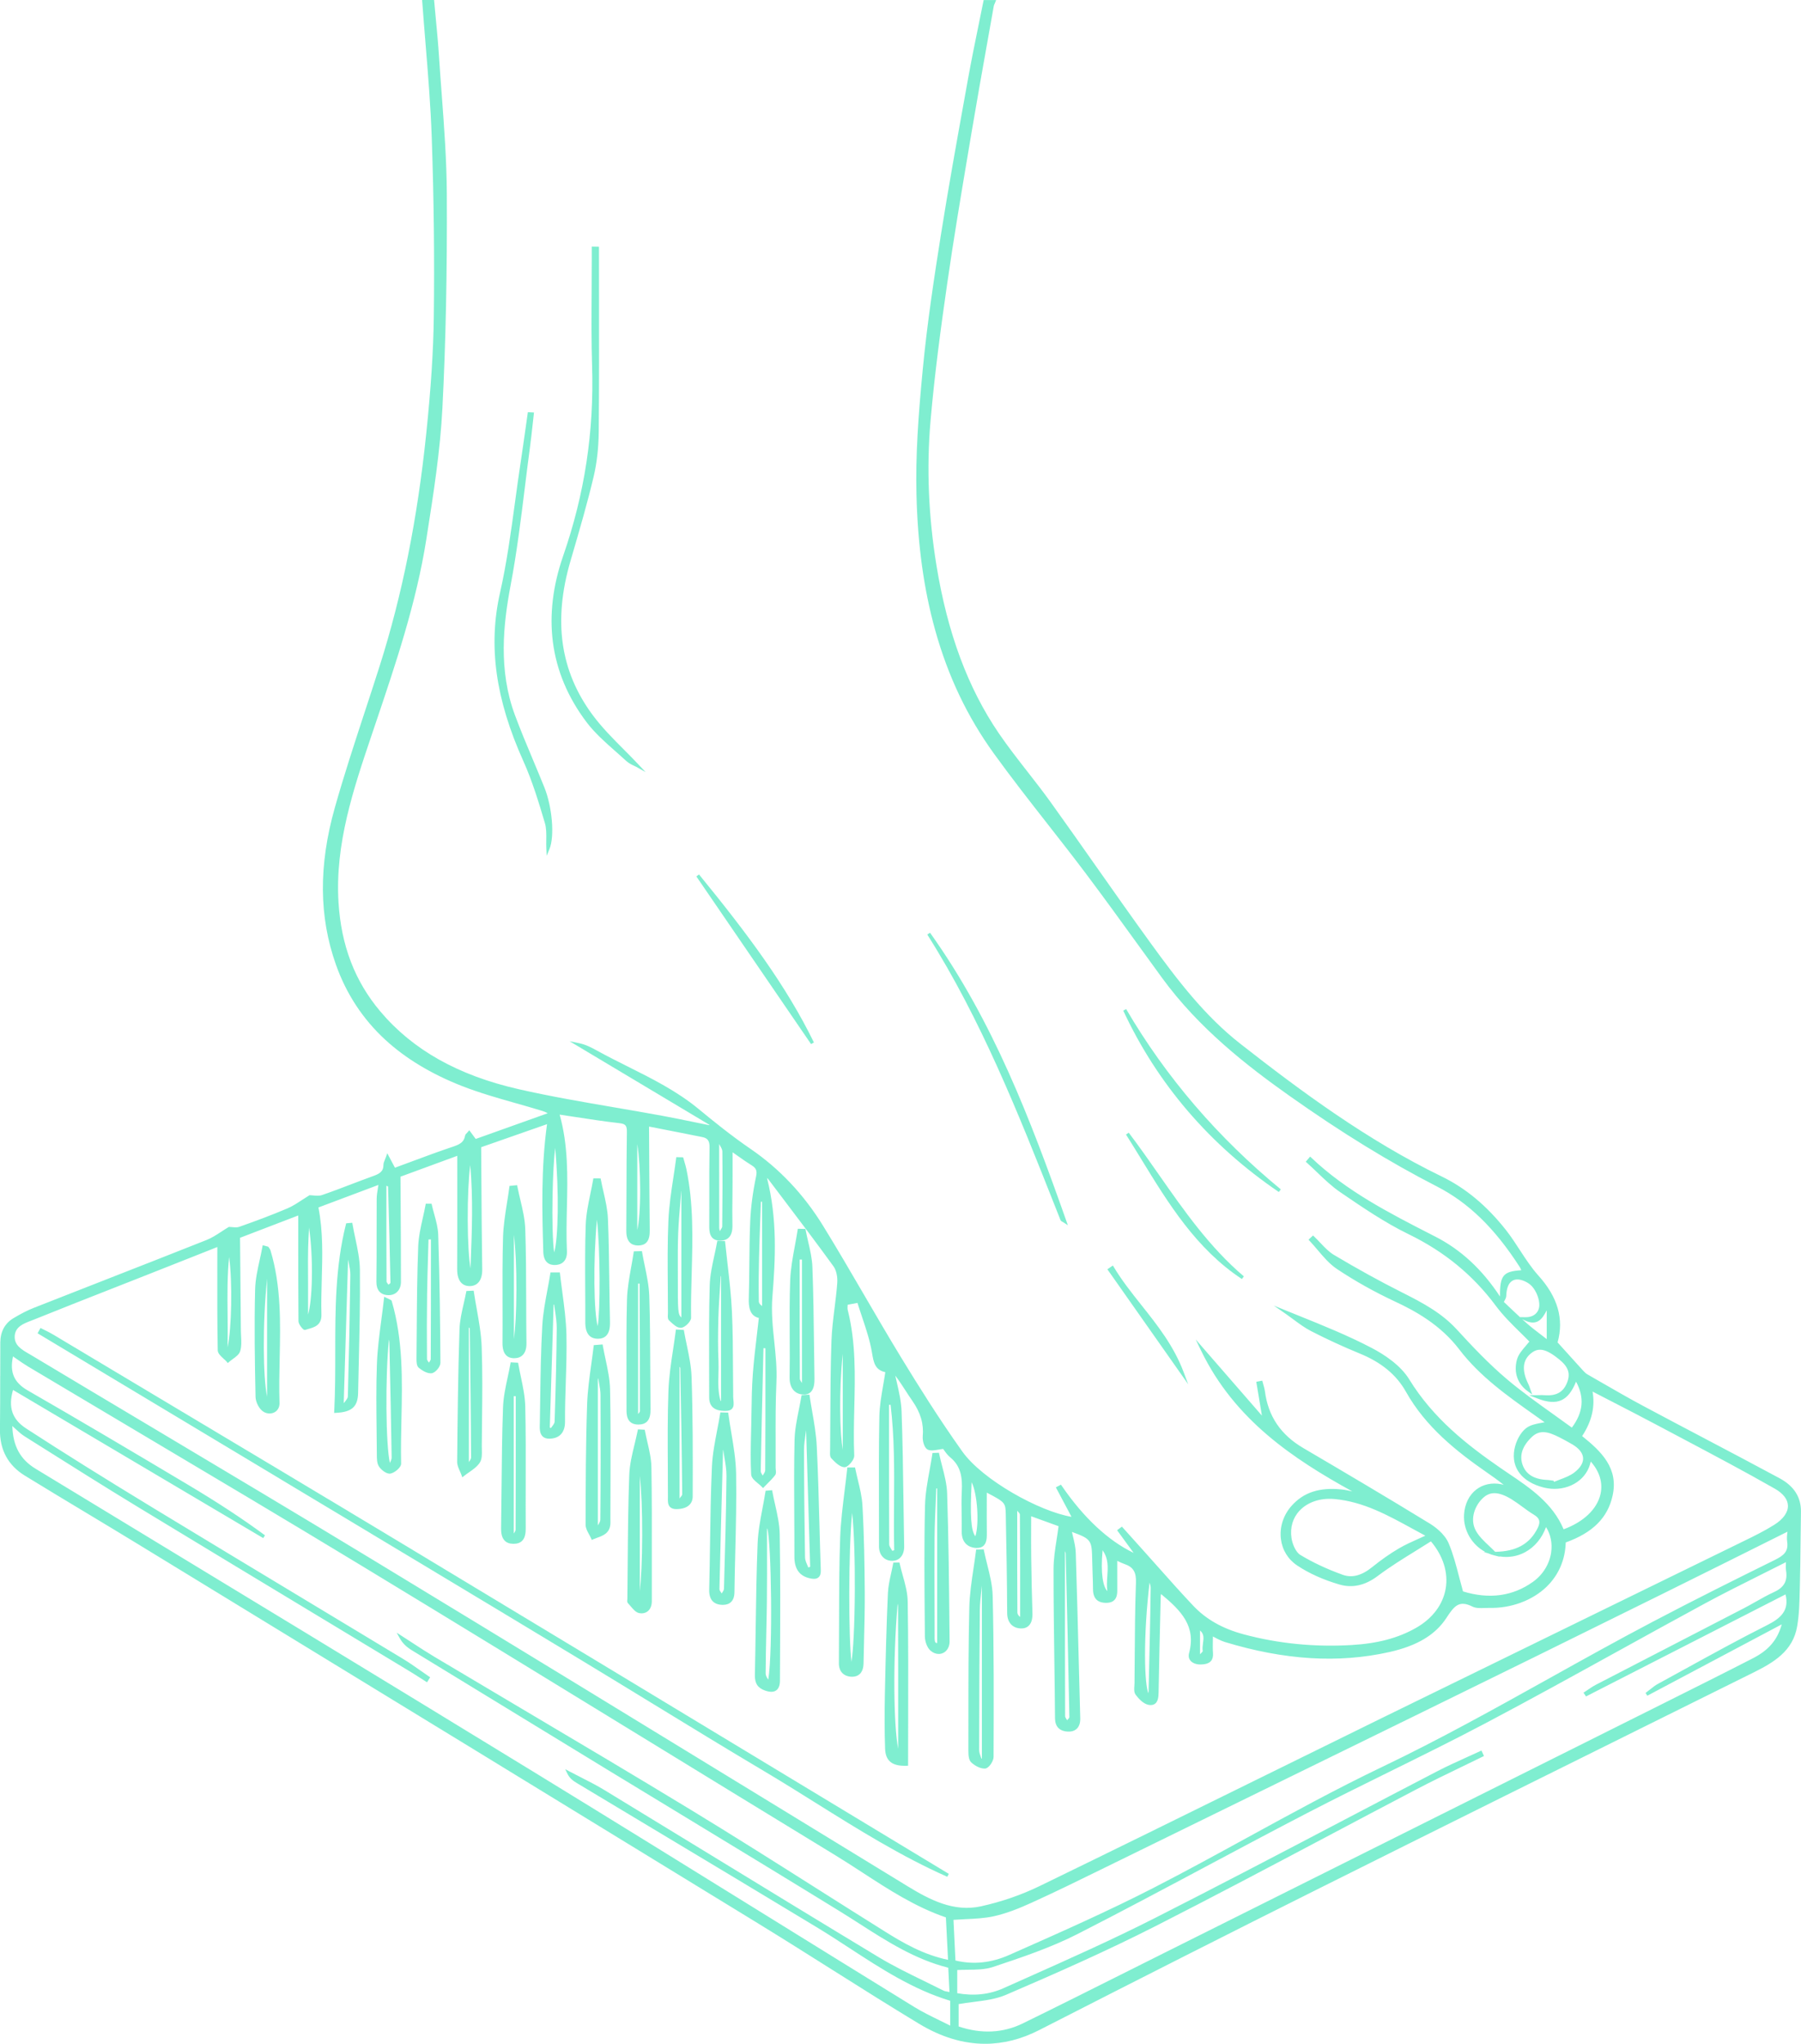 <?xml version="1.0" encoding="UTF-8"?> <svg xmlns="http://www.w3.org/2000/svg" width="216" height="245" viewBox="0 0 216 245" fill="none"><g clip-path="url(#clip0_906_6696)"><path d="M0.029 164.943C0.029 163.628 0.029 162.268 0.037 160.93C0.043 159.643 0.585 158.639 1.604 158.027C2.523 157.475 3.302 157.079 4.057 156.782C6.927 155.651 9.847 154.509 12.672 153.405C16.647 151.85 20.758 150.243 24.792 148.64C25.399 148.399 25.957 148.035 26.548 147.65C26.823 147.47 27.108 147.284 27.401 147.11L27.448 147.082H27.502C27.604 147.082 27.72 147.093 27.84 147.105C28.119 147.131 28.435 147.162 28.692 147.071C30.424 146.458 32.467 145.715 34.484 144.855C35.075 144.604 35.626 144.242 36.211 143.859C36.488 143.678 36.773 143.49 37.074 143.308L37.121 143.279H37.176C37.283 143.279 37.41 143.292 37.544 143.305C37.872 143.338 38.279 143.378 38.614 143.263C39.767 142.869 40.926 142.426 42.047 141.998C42.908 141.669 43.798 141.329 44.682 141.012C45.473 140.728 45.991 140.48 45.989 139.634C45.989 139.437 46.065 139.254 46.155 139.041C46.199 138.935 46.25 138.814 46.298 138.677L46.446 138.249L47.368 139.983C47.998 139.752 48.621 139.52 49.242 139.289C50.988 138.64 52.637 138.027 54.342 137.457C55.192 137.173 55.646 136.894 55.778 136.153C55.803 136.008 55.905 135.907 56.004 135.809C56.044 135.77 56.085 135.729 56.121 135.685L56.282 135.492L57.054 136.535L65.689 133.455C65.401 133.284 65.133 133.203 64.853 133.119L64.764 133.092C63.798 132.797 62.807 132.516 61.848 132.244C59.699 131.634 57.477 131.003 55.368 130.175C51.707 128.737 48.619 126.871 46.19 124.629C43.513 122.16 41.528 119.137 40.29 115.645C38.248 109.892 38.205 103.737 40.154 96.83C41.247 92.957 42.524 89.068 43.758 85.306C44.351 83.501 44.963 81.633 45.548 79.792C48.234 71.331 50.056 62.243 51.118 52.007C51.684 46.547 51.974 42.089 52.027 37.978C52.117 31.036 52.034 23.795 51.779 16.457C51.649 12.707 51.337 8.9 51.036 5.217C50.902 3.577 50.763 1.882 50.642 0.214L50.626 0.002H52.063L52.078 0.182C52.139 0.858 52.202 1.535 52.266 2.211C52.404 3.672 52.548 5.183 52.645 6.674C52.743 8.198 52.859 9.748 52.972 11.246C53.265 15.168 53.569 19.222 53.589 23.214C53.637 32.613 53.464 41.021 53.06 48.92C52.797 54.061 51.98 59.252 51.189 64.273L51.127 64.672C49.936 72.239 47.455 79.585 45.056 86.69L44.538 88.224C42.389 94.594 40.168 101.182 40.599 108.17C40.919 113.362 42.563 117.645 45.627 121.265C49.527 125.874 54.951 128.918 62.209 130.571C66.033 131.441 69.971 132.115 73.779 132.766C75.621 133.082 77.526 133.408 79.395 133.752C80.725 133.997 82.073 134.274 83.376 134.543C83.935 134.657 84.492 134.772 85.05 134.885L85.077 134.838L68.315 124.822L69.456 125.056C70.241 125.216 70.921 125.57 71.606 125.948C72.815 126.614 74.075 127.245 75.292 127.853C78.187 129.3 81.18 130.796 83.767 132.929C85.704 134.526 87.807 136.216 90.049 137.751C93.492 140.109 96.407 143.201 98.712 146.942C100.404 149.686 102.054 152.518 103.65 155.256C105.098 157.741 106.595 160.311 108.119 162.807C110.028 165.934 112.581 170.033 115.412 174.003C117.856 177.433 124.678 181.195 128.509 181.834L126.634 178.303L127.244 177.979L127.344 178.125C129.974 181.957 132.939 184.717 135.959 186.154L133.977 183.44L134.555 183.01L135.397 183.948C135.995 184.613 136.592 185.278 137.191 185.943C137.783 186.601 138.38 187.273 138.959 187.923C140.307 189.438 141.701 191.004 143.116 192.5C144.65 194.122 146.629 195.241 149.166 195.922C153.314 197.034 157.669 197.465 162.111 197.203C165.252 197.017 167.712 196.359 169.855 195.132C171.815 194.009 173.07 192.335 173.389 190.418C173.708 188.502 173.078 186.504 171.615 184.775C171.015 185.158 170.398 185.539 169.8 185.909C168.266 186.858 166.679 187.839 165.214 188.94C163.727 190.058 162.195 190.4 160.659 189.953C158.709 189.386 156.997 188.616 155.57 187.663C154.48 186.934 153.789 185.812 153.625 184.503C153.445 183.072 153.917 181.613 154.918 180.498C156.357 178.895 158.261 178.277 160.908 178.554C161.339 178.599 161.766 178.688 162.187 178.789C155.114 174.887 148.075 170.229 144.05 161.908L143.405 160.574L151.346 169.701L150.67 165.648L151.39 165.509L151.436 165.69C151.464 165.803 151.497 165.916 151.53 166.028C151.602 166.279 151.676 166.537 151.71 166.804C152.098 169.783 153.604 172.003 156.314 173.593C161.15 176.431 166.336 179.493 171.479 182.643C171.994 182.957 173.245 183.821 173.751 185.025C174.283 186.29 174.63 187.625 174.997 189.037C175.144 189.601 175.296 190.184 175.463 190.776C178.616 191.741 181.44 191.353 183.862 189.621C185.036 188.782 185.827 187.505 186.032 186.119C186.195 185.017 185.979 183.946 185.421 183.063C184.934 184.399 184.052 185.46 182.907 186.076C181.967 186.582 180.897 186.753 179.835 186.577L179.876 186.621L179.226 186.461C178.97 186.399 178.722 186.315 178.485 186.212L177.932 186.044H178.133C176.519 185.18 175.473 183.418 175.589 181.556C175.668 180.299 176.187 179.238 177.049 178.568C177.861 177.938 178.919 177.709 180.03 177.922C180.134 177.941 180.238 177.968 180.341 177.998C179.644 177.434 178.926 176.934 178.27 176.478C174.657 173.964 170.988 171.056 168.618 166.838C167.486 164.821 165.687 163.328 163.121 162.276C161.09 161.443 159.107 160.53 157.227 159.562C156.484 159.179 155.799 158.671 155.137 158.181C154.843 157.962 154.538 157.736 154.235 157.526L152.765 156.508L154.422 157.18C154.844 157.351 155.266 157.521 155.686 157.691C158.639 158.881 161.691 160.111 164.53 161.599C165.996 162.367 167.965 163.644 169.017 165.36C171.893 170.046 175.985 173.24 179.98 175.993C180.302 176.215 180.627 176.435 180.954 176.655C183.541 178.403 186.215 180.208 187.532 183.331C189.934 182.441 191.541 180.911 191.952 179.114C192.258 177.772 191.846 176.398 190.788 175.212C190.727 175.438 190.665 175.671 190.576 175.894C189.791 177.872 187.443 178.913 185.115 178.315C182.528 177.651 181.224 175.949 181.625 173.76C181.813 172.736 182.356 171.741 183.011 171.223C183.526 170.813 184.226 170.685 184.902 170.561C185.021 170.539 185.138 170.517 185.25 170.494C185.109 170.396 184.953 170.286 184.797 170.177C184.526 169.985 184.255 169.793 183.985 169.601C180.78 167.332 177.467 164.986 175.012 161.764C172.77 158.822 169.753 157.168 167.374 156.057C164.837 154.872 162.471 153.547 160.338 152.119C159.448 151.523 158.726 150.67 158.027 149.846C157.718 149.481 157.399 149.104 157.071 148.757L156.932 148.611L157.48 148.11L157.613 148.237C157.866 148.476 158.112 148.735 158.349 148.987C158.855 149.522 159.378 150.075 159.985 150.436C162.83 152.13 165.496 153.598 168.134 154.925C170.766 156.249 172.922 157.418 174.719 159.376C176.47 161.286 178.529 163.482 180.785 165.382C182.529 166.85 184.422 168.201 186.254 169.509C186.998 170.04 187.767 170.588 188.518 171.138C189.89 169.302 190.053 167.538 189.022 165.63C188.54 166.818 187.976 167.53 187.263 167.852C186.518 168.19 185.592 168.119 184.348 167.632L183.38 167.252L184.419 167.25C184.5 167.25 184.581 167.248 184.661 167.246C184.839 167.242 185.024 167.237 185.21 167.252C186.629 167.367 187.468 166.913 187.932 165.776C188.382 164.677 188.11 163.86 186.996 162.958C185.457 161.71 184.556 161.502 183.67 162.193C182.596 163.03 182.478 164.259 183.312 165.95C183.381 166.091 183.43 166.236 183.479 166.378C183.5 166.439 183.521 166.501 183.543 166.562L183.768 167.167L183.244 166.792C182.006 165.908 181.524 164.532 181.924 163.019C182.093 162.38 182.554 161.846 183.001 161.328C183.151 161.155 183.294 160.989 183.423 160.824C183.084 160.472 182.719 160.115 182.336 159.739C181.326 158.748 180.282 157.724 179.397 156.535C176.654 152.849 173.234 150.043 168.938 147.954C166.096 146.571 163.421 144.746 160.834 142.98L160.754 142.926C159.74 142.234 158.832 141.365 157.954 140.525C157.562 140.15 157.156 139.762 156.748 139.396L156.604 139.268L157.13 138.647L157.281 138.792C161.495 142.796 166.682 145.449 171.698 148.016L172.151 148.248C175.217 149.817 177.758 152.169 179.902 155.425C179.873 152.869 180.291 152.414 182.457 152.272C182.39 152.123 182.326 151.981 182.246 151.856C179.264 147.228 176.118 144.172 172.344 142.237C166.644 139.315 160.849 135.755 154.626 131.351C149.56 127.766 143.784 123.283 139.356 117.21C138.414 115.919 137.462 114.603 136.542 113.33C134.486 110.489 132.361 107.55 130.218 104.702C128.722 102.715 127.162 100.723 125.653 98.797C123.502 96.05 121.278 93.21 119.2 90.333C116.008 85.913 113.704 81.075 112.16 75.542C110.8 70.669 110.066 65.369 109.916 59.34C109.797 54.578 110.133 49.853 110.675 44.224C111.21 38.65 112.069 33.052 112.831 28.243C113.72 22.634 114.746 16.951 115.738 11.454L116.124 9.313C116.504 7.207 116.94 5.075 117.362 3.014C117.554 2.08 117.751 1.115 117.941 0.164L117.973 0.005H119.467L119.362 0.275C119.341 0.329 119.317 0.384 119.292 0.438C119.246 0.539 119.204 0.634 119.188 0.724C118.95 2.07 118.71 3.416 118.469 4.762C117.816 8.423 117.14 12.209 116.512 15.938L116.156 18.056C115.275 23.28 114.365 28.681 113.599 34.012C112.848 39.229 112.086 44.841 111.596 50.528C111.115 56.108 111.356 61.909 112.311 67.77C113.636 75.898 116.092 82.498 119.819 87.947C120.893 89.515 122.086 91.043 123.24 92.521C124.161 93.7 125.113 94.919 126.001 96.155C127.827 98.696 129.657 101.297 131.426 103.814C133.559 106.846 135.764 109.98 137.978 113.031C141.214 117.49 144.473 121.77 148.75 125.119C156.06 130.845 164.043 136.733 172.878 141.019C175.768 142.421 178.292 144.518 180.595 147.431C181.205 148.203 181.752 149.043 182.281 149.856C182.963 150.902 183.668 151.984 184.502 152.909C186.833 155.492 187.588 158.115 186.807 160.925L187.581 161.783C188.369 162.657 189.113 163.481 189.859 164.298C190.01 164.463 190.191 164.647 190.394 164.763C190.948 165.08 191.499 165.397 192.051 165.716C193.68 166.655 195.363 167.626 197.047 168.526C199.467 169.819 201.935 171.119 204.322 172.376C207.316 173.953 210.412 175.583 213.442 177.216C215.167 178.146 216.027 179.504 215.995 181.252C215.975 182.436 215.962 183.64 215.949 184.805C215.931 186.508 215.912 188.268 215.867 190C215.862 190.207 215.857 190.413 215.852 190.621C215.819 192.057 215.785 193.542 215.538 194.972C215.027 197.929 212.755 199.28 210.272 200.512C207.401 201.936 204.531 203.36 201.659 204.782C187.294 211.905 172.439 219.271 157.85 226.558C147.85 231.554 137.292 236.896 124.622 243.368C122.486 244.46 120.326 245.005 118.154 245.005C115.524 245.005 112.876 244.206 110.233 242.61C106.675 240.462 103.102 238.207 99.646 236.026C96.794 234.227 93.846 232.366 90.923 230.576C68.26 216.694 45.2 202.608 22.901 188.987L16.647 185.167C14.566 183.895 12.441 182.617 10.385 181.381C7.952 179.918 5.436 178.405 2.975 176.893C0.968 175.659 -0.034 173.805 -0.005 171.384C0.022 169.239 0.023 167.059 0.023 164.95L0.029 164.943ZM182.857 158.281L182.557 158.137C182.759 158.321 182.962 158.504 183.167 158.683C183.657 159.113 184.188 159.52 184.803 159.991C185.017 160.156 185.252 160.336 185.503 160.53V157.082C184.959 158.153 184.333 158.99 182.857 158.281ZM181.12 156.791C181.505 157.156 181.896 157.528 182.293 157.896L182.945 157.905C182.958 157.905 182.97 157.905 182.983 157.905C183.487 157.905 183.908 157.754 184.202 157.466C184.469 157.205 184.612 156.851 184.616 156.442C184.623 155.712 184.261 154.791 183.738 154.204C183.32 153.735 182.537 153.376 181.973 153.376C181.917 153.376 181.863 153.38 181.812 153.387C180.84 153.526 180.669 154.655 180.654 155.316C180.648 155.551 180.533 155.76 180.422 155.963C180.401 156.001 180.38 156.037 180.361 156.074C180.615 156.312 180.868 156.552 181.12 156.791ZM170.945 184.096C170.433 183.823 169.923 183.543 169.426 183.271C166.372 181.599 163.489 180.019 160.068 179.703C158.378 179.547 156.846 180.053 155.866 181.09C155.052 181.951 154.706 183.115 154.891 184.366C155.001 185.109 155.408 186.072 155.947 186.398C157.451 187.307 159.163 188.11 161.037 188.782C162.154 189.183 163.31 188.882 164.572 187.86C165.648 186.99 166.729 186.234 167.786 185.615C168.525 185.183 169.309 184.832 170.139 184.459C170.402 184.342 170.671 184.222 170.945 184.096ZM3.146 171.249C7.527 174.094 12.351 177.111 18.326 180.742C24.32 184.384 30.428 188.064 36.334 191.623C40.266 193.992 44.332 196.441 48.327 198.856C49.06 199.299 49.772 199.8 50.461 200.285C50.778 200.509 51.107 200.739 51.432 200.962L51.588 201.069L51.217 201.669L51.049 201.563C50.837 201.429 50.626 201.293 50.414 201.159C49.973 200.877 49.516 200.584 49.062 200.31C45.63 198.237 42.197 196.166 38.764 194.095C31.498 189.711 23.985 185.178 16.609 180.698C12.609 178.269 8.584 175.733 4.691 173.28L2.949 172.182C2.551 171.932 2.206 171.614 1.805 171.245C1.7 171.147 1.591 171.048 1.477 170.945C1.554 173.361 2.43 174.955 4.28 176.077L9.295 179.12C27.238 190.006 45.792 201.262 63.996 212.406C73.162 218.016 82.452 223.769 91.435 229.332C97.404 233.028 103.576 236.849 109.655 240.595C110.602 241.177 111.608 241.669 112.673 242.19C113.093 242.395 113.524 242.605 113.964 242.828V239.849C109.503 238.502 105.632 235.977 101.886 233.535C100.608 232.702 99.286 231.84 97.963 231.04C91.365 227.048 84.638 223.017 78.134 219.119C75.161 217.338 72.189 215.556 69.218 213.771C68.764 213.499 68.334 213.207 68.055 212.632L67.79 212.087L68.325 212.37C68.764 212.603 69.216 212.832 69.652 213.054C70.599 213.535 71.577 214.033 72.5 214.595C76.643 217.114 80.85 219.685 84.918 222.171C91.608 226.258 98.527 230.486 105.353 234.605C107.125 235.674 109.026 236.601 110.866 237.498C111.619 237.865 112.396 238.245 113.156 238.629C113.295 238.7 113.472 238.73 113.696 238.768C113.753 238.778 113.812 238.788 113.874 238.799L113.729 235.886C109.756 234.892 106.369 232.722 103.093 230.622C102.326 230.13 101.532 229.622 100.745 229.137C94.579 225.342 88.285 221.523 82.2 217.829C79.148 215.978 75.995 214.063 72.895 212.176C65.635 207.754 57.947 203.062 49.391 197.83C48.731 197.426 48.276 196.976 47.96 196.413L47.573 195.722L48.239 196.149C48.646 196.409 49.051 196.673 49.455 196.937C50.312 197.497 51.198 198.074 52.089 198.607C55.53 200.659 59.034 202.736 62.423 204.745C69.141 208.727 76.088 212.845 82.876 216.972C87.862 220.003 92.877 223.178 97.725 226.247C100.506 228.008 103.381 229.828 106.219 231.602C108.306 232.906 110.769 234.34 113.702 234.939L113.443 229.854C109.796 228.611 106.572 226.515 103.454 224.487C102.394 223.797 101.298 223.085 100.203 222.418C92.432 217.681 84.54 212.847 76.91 208.173C65.948 201.458 54.613 194.514 43.434 187.737C34.508 182.326 25.385 176.906 16.56 171.666C12.243 169.102 7.779 166.451 3.395 163.834C2.917 163.549 2.469 163.236 1.994 162.906C1.851 162.806 1.707 162.705 1.56 162.605C1.144 164.509 1.682 165.738 3.326 166.684C9.415 170.185 15.377 173.714 22.458 177.934C26.121 180.116 29.084 182.061 31.783 184.054L31.566 184.383L1.562 166.623C0.961 168.719 1.456 170.151 3.146 171.249ZM138.431 229.973C145.912 226.18 153.469 222.221 160.776 218.392C164.578 216.401 168.51 214.34 172.384 212.329C173.528 211.735 174.721 211.196 175.875 210.674C176.407 210.434 176.958 210.185 177.495 209.935L177.675 209.852L177.978 210.507L177.804 210.592C176.979 210.998 176.138 211.403 175.324 211.796C173.554 212.651 171.722 213.536 169.952 214.462C166.29 216.378 162.576 218.344 158.985 220.245C152.319 223.773 145.426 227.421 138.59 230.898C132.681 233.903 126.486 236.63 120.672 239.127C119.474 239.642 118.156 239.811 116.759 239.989C116.175 240.063 115.573 240.14 114.972 240.245V242.93C117.705 243.847 120.293 243.723 122.666 242.563C126.795 240.543 130.974 238.448 135.015 236.423C136.556 235.651 138.097 234.878 139.639 234.108L145.296 231.282C163.463 222.207 181.628 213.133 199.793 204.055L199.814 204.044C203.236 202.333 206.776 200.565 210.237 198.788C212.126 197.818 213.178 196.587 213.69 194.725L197.568 203.28L197.357 202.947C197.582 202.78 197.773 202.628 197.942 202.494C198.266 202.237 198.522 202.035 198.811 201.877C199.888 201.29 200.981 200.689 202.039 200.107C205.269 198.33 208.609 196.492 211.958 194.807C213.61 193.976 214.615 193.024 214.144 191.134L190.373 203.286L190.216 203.366L189.914 202.912L190.083 202.803C190.217 202.717 190.35 202.627 190.482 202.537C190.771 202.341 191.068 202.138 191.385 201.974C194.37 200.428 197.408 198.859 200.345 197.343C203.274 195.831 206.202 194.319 209.129 192.803C209.612 192.553 210.096 192.28 210.565 192.016C211.283 191.61 212.025 191.191 212.789 190.841C213.965 190.302 214.403 189.518 214.211 188.303C214.168 188.038 214.178 187.769 214.188 187.459C214.19 187.396 214.192 187.333 214.194 187.269C213.197 187.773 212.199 188.272 211.231 188.756C208.853 189.943 206.608 191.066 204.357 192.285C200.916 194.149 197.432 196.072 194.063 197.931C188.894 200.783 183.55 203.733 178.242 206.537C174.41 208.561 170.459 210.511 166.637 212.397C163.402 213.993 160.057 215.644 156.801 217.331C152.715 219.448 148.585 221.65 144.591 223.779C139.576 226.453 134.39 229.218 129.24 231.844C126.025 233.484 122.517 234.654 119.124 235.786L119.113 235.79C118.162 236.108 117.144 236.119 116.067 236.13C115.653 236.134 115.227 236.139 114.806 236.163V238.94C116.798 239.299 118.659 239.099 120.339 238.347C121.291 237.921 122.243 237.496 123.196 237.072C128.231 234.827 133.438 232.504 138.431 229.973ZM121.685 234.071C127.206 231.627 132.914 229.101 138.367 226.303C142.141 224.365 145.928 222.293 149.591 220.288C154.855 217.407 160.3 214.427 165.801 211.798C172.636 208.532 179.352 204.791 185.846 201.174C189.861 198.937 194.013 196.625 198.152 194.448C203.306 191.735 208.48 189.163 212.861 187.003C213.975 186.453 214.509 185.963 214.339 184.798C214.279 184.382 214.333 183.959 214.377 183.617C194.666 193.475 174.514 203.331 155.021 212.865C147.509 216.539 139.742 220.338 132.106 224.085L131.97 224.152C129.267 225.478 126.473 226.849 123.684 228.11C122.348 228.713 120.765 229.377 119.155 229.725C118.077 229.957 116.968 230.011 115.793 230.066C115.327 230.088 114.847 230.112 114.355 230.146L114.59 235.021C116.714 235.534 118.873 235.315 121.008 234.37L121.685 234.071ZM189.755 172.158C192.108 174.042 194.117 176.025 193.407 179.281C192.826 181.944 191.038 183.734 187.783 184.906C187.723 186.992 186.925 188.831 185.471 190.232C183.764 191.876 181.197 192.819 178.599 192.752C178.424 192.748 178.243 192.755 178.051 192.763C177.541 192.783 177.012 192.805 176.58 192.588C174.986 191.788 174.395 192.538 173.487 193.933C172.146 195.992 169.96 197.3 166.61 198.049C160.51 199.411 154.062 199.015 146.898 196.839C146.637 196.759 146.39 196.643 146.151 196.53L146.036 196.476C145.885 196.406 145.741 196.328 145.543 196.22C145.518 196.207 145.493 196.193 145.468 196.178C145.466 196.351 145.464 196.516 145.461 196.678C145.452 197.23 145.444 197.707 145.48 198.186C145.509 198.59 145.424 198.907 145.227 199.128C144.935 199.456 144.454 199.516 144.068 199.532C143.506 199.557 143.017 199.379 142.762 199.06C142.629 198.893 142.494 198.604 142.608 198.177C143.468 194.976 141.709 193.118 139.251 191.092C139.229 191.191 139.211 191.292 139.208 191.388L139.184 192.397C139.1 195.83 139.013 199.381 138.954 202.874C138.946 203.409 138.89 203.942 138.551 204.221C138.354 204.385 138.086 204.437 137.758 204.377C137.093 204.256 136.494 203.557 136.197 203.152C135.993 202.875 136.022 202.474 136.049 202.087C136.056 201.97 136.064 201.86 136.065 201.757C136.076 200.727 136.082 199.696 136.089 198.665C136.108 195.739 136.128 192.714 136.238 189.741C136.287 188.461 135.915 187.852 134.869 187.494C134.619 187.409 134.389 187.3 134.121 187.174C134.079 187.154 134.037 187.134 133.994 187.114C133.994 187.406 133.994 187.694 133.993 187.977C133.991 188.863 133.99 189.699 133.998 190.541C134.003 191.057 134.013 192.13 132.706 192.146C132.17 192.152 131.777 192.025 131.505 191.758C131.229 191.486 131.092 191.082 131.089 190.523C131.085 189.884 131.062 189.234 131.038 188.604C131.02 188.122 131.001 187.623 130.993 187.132C130.945 184.659 130.943 184.509 128.561 183.643C128.603 183.838 128.65 184.03 128.694 184.219C128.85 184.878 128.999 185.5 129.019 186.145C129.165 190.711 129.283 195.354 129.398 199.845C129.45 201.888 129.503 203.931 129.557 205.975C129.572 206.529 129.434 206.952 129.15 207.23C128.889 207.485 128.519 207.603 128.053 207.579C127.065 207.528 126.538 206.976 126.531 205.983C126.514 203.657 126.481 201.293 126.45 199.007C126.401 195.428 126.351 191.73 126.356 188.09C126.358 186.908 126.538 185.748 126.729 184.52C126.808 184.011 126.89 183.488 126.958 182.957L123.669 181.766C123.669 182.219 123.667 182.666 123.666 183.11C123.662 184.308 123.658 185.439 123.674 186.588C123.71 189.219 123.757 191.375 123.824 193.372C123.847 194.063 123.701 194.571 123.389 194.879C123.15 195.118 122.821 195.232 122.415 195.213C121.404 195.171 120.798 194.477 120.793 193.354C120.776 189.342 120.701 185.35 120.626 181.606C120.596 180.152 120.596 180.109 118.348 178.933C118.348 179.337 118.347 179.736 118.346 180.133C118.343 181.359 118.341 182.518 118.354 183.697C118.36 184.237 118.367 184.909 117.973 185.287C117.757 185.493 117.449 185.586 117.054 185.564C115.964 185.503 115.325 184.775 115.343 183.616C115.352 182.964 115.343 182.299 115.333 181.656C115.318 180.713 115.303 179.737 115.351 178.778C115.436 177.091 115.237 175.757 113.982 174.722C113.65 174.449 113.398 174.092 113.214 173.831C113.178 173.779 113.144 173.732 113.113 173.69C112.918 173.713 112.728 173.746 112.544 173.778C112.045 173.866 111.614 173.941 111.259 173.77C110.828 173.562 110.622 172.684 110.668 172.171C110.803 170.689 110.407 169.343 109.423 167.934C109.142 167.533 108.872 167.115 108.611 166.712C108.222 166.111 107.821 165.494 107.376 164.91C107.434 165.175 107.494 165.438 107.554 165.696C107.815 166.835 108.086 168.012 108.129 169.188C108.258 172.761 108.307 176.395 108.355 179.91C108.38 181.699 108.404 183.55 108.44 185.369C108.451 185.923 108.291 186.4 107.988 186.712C107.741 186.967 107.408 187.105 107.027 187.108C106.584 187.114 106.195 186.965 105.906 186.679C105.587 186.363 105.419 185.909 105.42 185.366C105.423 183.754 105.418 182.115 105.414 180.531C105.405 177.021 105.395 173.391 105.463 169.821C105.487 168.577 105.696 167.362 105.918 166.077C106.007 165.56 106.099 165.028 106.178 164.492C104.935 164.227 104.777 163.306 104.596 162.247L104.562 162.049C104.312 160.628 103.857 159.269 103.375 157.83C103.195 157.295 103.01 156.744 102.839 156.191L101.664 156.41C101.662 156.446 101.66 156.481 101.657 156.516C101.645 156.697 101.632 156.884 101.672 157.042C102.649 160.907 102.553 164.874 102.461 168.71C102.416 170.608 102.368 172.571 102.452 174.492C102.467 174.829 102.156 175.289 101.859 175.572C101.627 175.795 101.422 175.9 101.25 175.886C100.689 175.838 100.17 175.3 99.752 174.869L99.713 174.829C99.522 174.633 99.538 174.292 99.552 173.991C99.555 173.927 99.558 173.864 99.558 173.805C99.569 172.611 99.575 171.396 99.58 170.221C99.595 167.116 99.609 163.905 99.719 160.748C99.766 159.426 99.932 158.09 100.093 156.799C100.216 155.811 100.344 154.787 100.415 153.781C100.468 153.032 100.29 152.255 99.962 151.802C97.95 149.026 95.843 146.246 93.806 143.557C93.263 142.841 92.721 142.125 92.179 141.408C92.134 141.349 92.075 141.291 91.989 141.216C93.246 146.152 93.001 150.945 92.637 155.444C92.489 157.272 92.678 159.083 92.861 160.835C93.025 162.405 93.195 164.028 93.12 165.654C93.011 168.036 93.017 170.465 93.024 172.814C93.027 173.846 93.03 174.912 93.023 175.962C93.023 176.033 93.031 176.114 93.041 176.2C93.066 176.432 93.091 176.673 92.956 176.85C92.675 177.216 92.346 177.547 92.027 177.866C91.904 177.99 91.779 178.115 91.659 178.241L91.515 178.391L91.373 178.241C91.246 178.108 91.079 177.969 90.916 177.835C90.522 177.508 90.114 177.171 90.09 176.76C89.997 175.112 90.038 173.434 90.078 171.811C90.088 171.412 90.097 171.011 90.105 170.611C90.113 170.19 90.12 169.77 90.126 169.348C90.149 167.832 90.172 166.265 90.288 164.727C90.407 163.144 90.589 161.595 90.783 159.956C90.858 159.316 90.936 158.656 91.01 157.993C89.891 157.744 89.775 156.614 89.805 155.638C89.845 154.292 89.858 152.919 89.869 151.593C89.884 149.879 89.9 148.108 89.978 146.366C90.053 144.679 90.288 142.894 90.674 141.06C90.825 140.346 90.703 140.037 90.132 139.685C89.577 139.343 89.05 138.971 88.441 138.54C88.256 138.409 88.063 138.273 87.86 138.132C87.86 138.468 87.86 138.795 87.86 139.113C87.86 140.043 87.862 140.908 87.858 141.773C87.856 142.326 87.85 142.88 87.844 143.434C87.831 144.558 87.818 145.72 87.843 146.861C87.857 147.561 87.715 148.05 87.407 148.357C87.151 148.613 86.782 148.735 86.317 148.724C85.052 148.691 85.06 147.538 85.064 146.919C85.072 145.678 85.07 144.415 85.068 143.193C85.065 141.332 85.062 139.406 85.096 137.513C85.109 136.778 84.875 136.442 84.262 136.318C82.607 135.981 80.959 135.659 79.364 135.348C78.848 135.247 78.34 135.148 77.843 135.05C77.849 136.114 77.855 137.169 77.86 138.217C77.877 141.403 77.892 144.413 77.925 147.482C77.93 147.973 77.889 148.587 77.514 148.963C77.284 149.195 76.949 149.306 76.529 149.308C76.104 149.305 75.77 149.184 75.536 148.945C75.151 148.553 75.111 147.92 75.115 147.478C75.128 145.911 75.132 144.317 75.136 142.776C75.141 140.465 75.147 138.075 75.185 135.724C75.198 134.92 75.032 134.727 74.247 134.638C72.501 134.44 70.793 134.178 68.985 133.901C68.377 133.808 67.75 133.712 67.121 133.618C68.159 137.325 68.074 141.085 67.992 144.725C67.953 146.447 67.913 148.228 67.994 149.967C68.02 150.514 67.895 150.937 67.625 151.228C67.376 151.495 67.014 151.636 66.551 151.646C65.941 151.658 65.198 151.395 65.159 150.063C65.023 145.387 64.87 140.099 65.608 134.761L57.708 137.525C57.717 138.784 57.725 140.034 57.733 141.28C57.757 145.021 57.78 148.553 57.835 152.166C57.854 153.404 57.332 154.135 56.402 154.171C55.97 154.188 55.619 154.067 55.355 153.812C55.004 153.472 54.828 152.912 54.831 152.147C54.846 148.727 54.844 145.261 54.842 141.91C54.842 140.789 54.84 139.672 54.84 138.558L48.032 141.058C48.038 142.152 48.044 143.238 48.051 144.314C48.07 147.533 48.089 150.574 48.085 153.672C48.085 154.172 47.917 154.604 47.613 154.889C47.327 155.158 46.938 155.286 46.486 155.257C45.606 155.202 45.129 154.63 45.143 153.645C45.17 151.736 45.169 149.793 45.168 147.914C45.168 146.54 45.166 145.119 45.176 143.72C45.179 143.309 45.245 142.909 45.321 142.446C45.343 142.315 45.364 142.183 45.386 142.045L38.19 144.748C38.753 147.627 38.671 150.542 38.591 153.362C38.552 154.752 38.511 156.19 38.55 157.597C38.583 158.855 37.713 159.104 37.013 159.304C36.88 159.341 36.754 159.378 36.633 159.419C36.556 159.445 36.475 159.429 36.391 159.37C36.216 159.246 35.801 158.728 35.797 158.373C35.765 154.917 35.767 151.385 35.769 147.97C35.769 147.217 35.769 146.464 35.769 145.708L28.789 148.384L28.814 151.167C28.841 154.02 28.867 156.797 28.889 159.574C28.891 159.783 28.903 160.001 28.915 160.213C28.948 160.803 28.981 161.412 28.808 161.967C28.684 162.367 28.294 162.65 27.915 162.923C27.755 163.039 27.604 163.149 27.474 163.265L27.324 163.398L27.193 163.246C27.107 163.146 26.997 163.042 26.886 162.94L26.847 162.973L26.85 162.907C26.835 162.895 26.821 162.882 26.806 162.868C26.469 162.561 26.12 162.244 26.113 161.868C26.053 158.588 26.058 155.243 26.062 152.008C26.064 151.171 26.066 150.332 26.066 149.491L23.71 150.424C21.66 151.235 19.548 152.071 17.435 152.905C16.133 153.419 14.83 153.93 13.528 154.442C10.423 155.661 7.214 156.922 4.069 158.191C3.955 158.237 3.839 158.281 3.721 158.327C2.808 158.677 1.865 159.039 1.769 160.108C1.667 161.246 2.583 161.777 3.468 162.291C3.573 162.351 3.677 162.412 3.778 162.472C8.59 165.357 13.49 168.279 18.228 171.104C26.91 176.281 35.888 181.634 44.679 186.966C61.4 197.108 78.364 207.48 94.769 217.511C99.442 220.368 104.114 223.224 108.787 226.08C111.466 227.718 114.36 229.256 117.671 228.521C120.138 227.975 122.498 227.159 124.686 226.097C133.327 221.903 142.089 217.588 150.562 213.414C155.48 210.992 160.565 208.487 165.571 206.034C174.113 201.849 182.803 197.605 191.208 193.502C197.13 190.61 203.253 187.621 209.274 184.675C210.391 184.129 211.657 183.51 212.805 182.783C213.874 182.107 214.452 181.298 214.434 180.503C214.416 179.744 213.87 179.036 212.854 178.457C209.236 176.395 205.489 174.412 201.867 172.494C200.895 171.98 199.923 171.465 198.952 170.948C197.069 169.946 195.129 168.947 193.254 167.981C192.506 167.596 191.755 167.209 191.001 166.818C191.324 168.623 190.905 170.413 189.752 172.148L189.755 172.158ZM137.71 202.978C137.734 202.896 137.75 202.82 137.752 202.749L137.773 201.882C137.863 198.112 137.956 194.214 138.004 190.38C138.007 190.163 137.949 189.941 137.871 189.711C137.516 192.679 137.319 195.842 137.327 198.513C137.335 201.101 137.529 202.415 137.71 202.978ZM127.744 205.722C127.744 205.852 127.852 206.019 127.958 206.181C127.966 206.193 127.974 206.205 127.982 206.218C127.99 206.209 127.998 206.201 128.006 206.193C128.104 206.089 128.255 205.931 128.253 205.856C128.127 199.172 127.966 192.466 127.812 186.215C127.81 186.141 127.77 186.052 127.725 185.956V188.773C127.725 194.328 127.724 200.071 127.744 205.722ZM107.226 180.051C107.251 176.228 107.279 172.275 106.81 168.403L106.623 168.405V171.307C106.621 175.84 106.62 180.528 106.644 185.137C106.644 185.31 106.768 185.509 106.899 185.72C106.938 185.781 106.978 185.845 107.014 185.909L107.246 185.841C107.199 183.909 107.213 181.949 107.226 180.051ZM91.465 176.877C91.465 176.877 91.47 176.885 91.472 176.889C91.481 176.875 91.49 176.861 91.499 176.847C91.634 176.644 91.772 176.435 91.774 176.262C91.801 172.279 91.799 168.228 91.798 164.312C91.798 163.418 91.798 162.525 91.798 161.631L91.565 161.611L91.503 164.173C91.407 168.163 91.309 172.289 91.237 176.348C91.234 176.501 91.351 176.692 91.465 176.877ZM91.009 156.022C91.013 156.207 91.166 156.41 91.398 156.561V144.061L91.257 144.065C91.236 144.687 91.213 145.31 91.19 145.932C91.133 147.496 91.075 149.112 91.036 150.702C91 152.156 90.967 154.076 91.009 156.022ZM86.257 147.204C86.257 147.282 86.278 147.372 86.323 147.553C86.326 147.564 86.328 147.575 86.331 147.587C86.351 147.556 86.369 147.526 86.387 147.498C86.52 147.288 86.617 147.135 86.618 147.025C86.658 143.665 86.663 140.72 86.634 138.021C86.632 137.82 86.508 137.598 86.375 137.363C86.339 137.297 86.301 137.231 86.266 137.163L86.253 137.168V138.687C86.253 141.478 86.252 144.365 86.257 147.204ZM66.463 150.137C66.945 148.551 67.075 143.031 66.584 137.613C66.438 138.831 66.319 140.857 66.272 143.174C66.209 146.267 66.284 148.903 66.463 150.137ZM27.293 161.497C27.784 159.291 27.893 153.725 27.479 150.686C27.248 152.948 27.271 155.212 27.296 157.589C27.308 158.862 27.32 160.169 27.293 161.497ZM36.949 157.584C37.176 156.798 37.366 155.339 37.405 153.184C37.442 151.068 37.317 148.906 37.067 147.17C37.021 147.983 36.977 148.815 36.957 149.634C36.932 150.627 36.938 151.64 36.944 152.619C36.947 153.054 36.949 153.489 36.949 153.924V157.584ZM76.777 142.504C76.769 140.419 76.64 138.498 76.431 137.15V147.453C76.635 146.549 76.786 144.858 76.777 142.504ZM101.073 173.788V162.3C100.838 164.501 100.756 166.966 100.767 168.884C100.78 171.3 100.918 172.884 101.073 173.788ZM116.979 184.169C117.474 182.566 117.202 179.031 116.534 177.685C116.33 181.69 116.446 183.474 116.979 184.169ZM144.278 196.986C144.358 196.403 144.428 195.889 143.926 195.456V198.311C143.946 198.29 143.966 198.27 143.985 198.252C144.092 198.142 144.225 198.007 144.252 197.948C144.19 197.635 144.235 197.305 144.278 196.986ZM46.831 153.797C46.758 150.011 46.651 146.163 46.547 142.44L46.541 142.23C46.541 142.23 46.531 142.226 46.526 142.223C46.48 142.205 46.42 142.179 46.341 142.145V144.05C46.34 147.353 46.339 150.472 46.358 153.622C46.358 153.708 46.462 153.841 46.554 153.959C46.566 153.974 46.577 153.989 46.589 154.005L46.619 153.981C46.688 153.927 46.804 153.841 46.831 153.797ZM56.399 139.669C56.204 141.144 56.086 143.563 56.096 146.232C56.106 148.966 56.246 150.953 56.425 152.054C56.434 151.829 56.443 151.603 56.452 151.376C56.6 147.602 56.752 143.713 56.399 139.669ZM122.018 193.314C122.019 193.485 122.141 193.674 122.35 193.844C122.35 193.153 122.35 192.461 122.35 191.769C122.352 188.422 122.354 184.961 122.32 181.557C122.319 181.446 122.158 181.274 121.997 181.105C121.997 181.831 121.997 182.551 121.997 183.266C121.995 186.73 121.994 190.003 122.018 193.314ZM132.803 188.983C132.879 187.884 132.951 186.84 132.238 185.845C131.971 188.652 132.305 190.243 132.807 190.732C132.722 190.151 132.762 189.56 132.803 188.983ZM185.558 177.412C185.714 177.42 185.867 177.441 186.015 177.463C186.081 177.471 186.148 177.481 186.215 177.489L186.321 177.502L186.388 177.638C186.615 177.543 186.848 177.455 187.074 177.369C187.711 177.13 188.312 176.903 188.804 176.528C189.536 175.969 189.903 175.364 189.866 174.779C189.828 174.181 189.374 173.614 188.553 173.138C187.923 172.773 187.437 172.509 186.977 172.28C186.329 171.96 185.694 171.683 185.079 171.683C184.615 171.683 184.164 171.839 183.728 172.252C182.605 173.315 182.221 174.419 182.585 175.533C182.973 176.719 183.945 177.334 185.558 177.412ZM183.996 181.601C183.509 181.308 183.046 180.968 182.598 180.64C182.186 180.338 181.76 180.025 181.323 179.754C180.507 179.25 179.824 178.999 179.233 178.999C178.756 178.999 178.338 179.163 177.957 179.488C176.92 180.374 176.231 182.076 176.996 183.485C177.369 184.172 177.991 184.757 178.594 185.324C178.837 185.553 179.086 185.787 179.321 186.03C181.849 185.992 183.468 185.089 184.414 183.191C184.783 182.449 184.666 182.003 183.996 181.601Z" fill="#01DFA2" fill-opacity="0.5"></path><path d="M76.119 91.835C75.86 91.717 75.428 91.521 75.095 91.213C74.678 90.827 74.24 90.441 73.818 90.068C72.596 88.99 71.332 87.875 70.346 86.571C68.106 83.611 66.748 80.374 66.308 76.951C65.888 73.68 66.303 70.21 67.542 66.64C70.126 59.191 71.26 51.734 71.01 43.842C70.917 40.899 70.937 37.904 70.956 35.009C70.965 33.707 70.974 32.36 70.973 31.036C70.973 30.753 70.973 30.47 70.973 30.187V29.561L71.837 29.575V29.77C71.837 31.738 71.84 33.707 71.843 35.675C71.851 40.92 71.858 46.344 71.811 51.678C71.793 53.663 71.585 55.502 71.196 57.147C70.452 60.285 69.532 63.436 68.643 66.483L68.412 67.275C66.327 74.429 67.189 80.449 71.051 85.677C72.187 87.216 73.548 88.579 74.864 89.898C75.454 90.489 76.01 91.047 76.54 91.613L77.422 92.554L76.298 91.921C76.262 91.9 76.196 91.87 76.119 91.835Z" fill="#01DFA2" fill-opacity="0.5"></path><path d="M63.937 91.127C64.385 92.195 64.85 93.302 65.29 94.396C66.233 96.74 66.526 100.254 65.904 101.769L65.566 102.593L65.524 101.703C65.509 101.373 65.513 101.035 65.517 100.708C65.527 99.98 65.536 99.292 65.349 98.66C64.654 96.325 63.865 93.678 62.773 91.251C59.426 83.822 58.534 77.41 59.967 71.071C60.778 67.483 61.284 63.757 61.774 60.155C61.984 58.607 62.203 57.005 62.442 55.434C62.645 54.099 62.837 52.739 63.023 51.424C63.109 50.812 63.196 50.202 63.282 49.591L63.308 49.412L64.043 49.452L64.02 49.66C63.971 50.077 63.926 50.494 63.88 50.911C63.782 51.803 63.681 52.724 63.559 53.63C63.343 55.237 63.139 56.876 62.944 58.461C62.469 62.295 61.979 66.258 61.25 70.113C60.365 74.787 59.735 80.3 61.769 85.757C62.443 87.564 63.203 89.375 63.938 91.127H63.937Z" fill="#01DFA2" fill-opacity="0.5"></path><path d="M128.074 146.884L127.582 146.559C127.543 146.533 127.499 146.509 127.457 146.488C127.347 146.43 127.233 146.371 127.183 146.244L126.5 144.52C122.164 133.559 117.679 122.225 111.213 112.034L111.541 111.812C119.098 122.398 123.58 134.179 127.877 146.327L128.073 146.883L128.074 146.884Z" fill="#01DFA2" fill-opacity="0.5"></path><path d="M134.714 121.149L135.063 120.965C139.83 129.113 146.07 136.386 153.611 142.579L153.375 142.896C145.092 137.264 138.814 129.948 134.714 121.148V121.149Z" fill="#01DFA2" fill-opacity="0.5"></path><path d="M136.893 138.987C136.292 138.007 135.672 136.993 135.047 136.009L135.371 135.783C136.626 137.435 137.836 139.165 139.005 140.839C141.99 145.111 145.077 149.529 149.18 153.01L148.944 153.327C143.468 149.719 140.125 144.263 136.893 138.987Z" fill="#01DFA2" fill-opacity="0.5"></path><path d="M83.517 105.064L83.834 104.826C89.716 112.019 94.31 118.197 97.615 124.966L97.274 125.165L83.517 105.064Z" fill="#01DFA2" fill-opacity="0.5"></path><path d="M133.473 151.708L133.581 151.887C134.544 153.497 135.69 154.941 136.905 156.469C138.806 158.861 140.771 161.336 141.957 164.487L142.504 165.942L132.809 152.158L133.473 151.707V151.708Z" fill="#01DFA2" fill-opacity="0.5"></path><path d="M113.61 224.984C108.091 222.542 102.894 219.293 97.868 216.15C95.852 214.889 93.768 213.585 91.69 212.352C87.119 209.637 82.508 206.818 78.049 204.092C75.385 202.464 72.63 200.779 69.914 199.136C63.868 195.477 57.71 191.777 51.754 188.196L48.216 186.07C42.534 182.654 36.754 179.186 31.166 175.831L26.396 172.969C21.301 169.91 16.205 166.852 11.109 163.795L4.509 159.835L4.858 159.195L5.03 159.283C5.168 159.355 5.307 159.423 5.445 159.491C5.744 159.639 6.052 159.791 6.344 159.966C10.264 162.31 14.185 164.654 18.105 166.996C28.13 172.985 38.496 179.178 48.669 185.306C63.918 194.491 79.407 203.853 94.386 212.907C100.855 216.817 107.323 220.726 113.793 224.634L113.611 224.984H113.61Z" fill="#01DFA2" fill-opacity="0.5"></path><path d="M119.164 210.621C119.162 211.12 118.601 211.977 118.159 212.009C118.129 212.011 118.098 212.012 118.068 212.012C117.494 212.012 116.866 211.624 116.487 211.275C116.182 210.993 116.142 210.425 116.142 209.906C116.145 208.632 116.145 207.358 116.145 206.084C116.145 201.689 116.145 197.145 116.253 192.676C116.291 191.119 116.526 189.548 116.754 188.029C116.857 187.34 116.964 186.629 117.051 185.929L117.071 185.761L117.979 185.73L118.013 185.895C118.127 186.454 118.269 187.024 118.406 187.574C118.71 188.79 119.025 190.047 119.055 191.302C119.206 197.527 119.186 203.859 119.166 209.982L119.164 210.62V210.621ZM117.761 210.806V190.097C117.739 190.304 117.716 190.511 117.694 190.713C117.611 191.462 117.524 192.237 117.516 192.995C117.465 198.045 117.439 203.384 117.434 209.793C117.434 210.057 117.531 210.331 117.633 210.621C117.657 210.69 117.682 210.76 117.705 210.831L117.76 210.806H117.761Z" fill="#01DFA2" fill-opacity="0.5"></path><path d="M93.542 201.473C93.54 202.038 93.388 202.43 93.093 202.639C92.932 202.753 92.738 202.809 92.507 202.809C92.288 202.809 92.036 202.758 91.747 202.657C90.875 202.35 90.512 201.791 90.535 200.788C90.578 198.884 90.606 196.948 90.633 195.076C90.68 191.779 90.73 188.37 90.864 185.018C90.921 183.592 91.193 182.158 91.455 180.772C91.573 180.145 91.697 179.497 91.797 178.859L91.821 178.705L92.603 178.643L92.635 178.819C92.73 179.342 92.85 179.877 92.967 180.393C93.224 181.534 93.49 182.713 93.512 183.887C93.602 188.767 93.578 193.73 93.555 198.529C93.55 199.511 93.545 200.492 93.541 201.473H93.542ZM91.98 191.605C91.965 192.958 91.935 194.334 91.906 195.664C91.872 197.281 91.835 198.954 91.826 200.598C91.825 200.839 91.959 201.096 92.141 201.352C92.709 197.834 92.506 184.837 92.025 183.251H91.986C91.986 184.056 91.987 184.862 91.989 185.667C91.994 187.614 91.999 189.626 91.978 191.606L91.98 191.605Z" fill="#01DFA2" fill-opacity="0.5"></path><path d="M108.911 211.479V211.67L108.72 211.677C108.644 211.68 108.569 211.681 108.497 211.681C107.761 211.681 107.218 211.54 106.841 211.252C106.404 210.919 106.18 210.39 106.153 209.636C106.085 207.688 106.076 205.554 106.126 203.111C106.22 198.618 106.317 194.839 106.489 191C106.525 190.18 106.707 189.362 106.882 188.57C106.961 188.213 107.043 187.844 107.109 187.482L107.138 187.323L107.873 187.307L107.909 187.465C108.013 187.93 108.145 188.405 108.272 188.863C108.555 189.878 108.847 190.929 108.865 191.979C108.943 196.748 108.93 201.595 108.92 206.284C108.916 208.016 108.911 209.747 108.911 211.478V211.479ZM107.708 192.585C107.708 192.483 107.688 192.376 107.657 192.26C107.06 199.125 107.189 206.992 107.721 209.632V207.346C107.722 202.275 107.723 197.485 107.707 192.585H107.708Z" fill="#01DFA2" fill-opacity="0.5"></path><path d="M103.569 199.369C103.56 199.966 103.403 200.409 103.106 200.685C102.878 200.897 102.574 201.005 102.202 201.005C102.163 201.005 102.123 201.004 102.082 201.001C101.131 200.945 100.581 200.316 100.61 199.317C100.618 199.054 100.616 198.784 100.615 198.523C100.615 198.355 100.613 198.186 100.615 198.018C100.626 196.674 100.629 195.308 100.632 193.986C100.639 190.82 100.646 187.547 100.764 184.329C100.834 182.425 101.074 180.5 101.305 178.637C101.409 177.803 101.515 176.941 101.606 176.093L101.625 175.916L102.55 175.919L102.581 176.076C102.673 176.528 102.784 176.987 102.892 177.431C103.131 178.422 103.379 179.446 103.436 180.473C103.643 184.127 103.692 187.79 103.713 190.892C103.726 192.765 103.678 194.668 103.633 196.507C103.609 197.444 103.585 198.413 103.569 199.365V199.369ZM102.198 181.358C101.742 185.996 101.77 196.422 102.119 199.212C102.322 197.948 102.498 195.004 102.521 190.68C102.539 187.302 102.442 183.493 102.198 181.357V181.358Z" fill="#01DFA2" fill-opacity="0.5"></path><path d="M113.103 198.159C112.937 198.237 112.761 198.274 112.583 198.274C112.246 198.274 111.902 198.139 111.601 197.877C111.163 197.496 110.928 196.728 110.923 196.166L110.91 194.538C110.869 189.934 110.827 185.174 110.939 180.494C110.974 179.071 111.235 177.637 111.487 176.251C111.6 175.625 111.719 174.978 111.813 174.341L111.837 174.178L112.61 174.154L112.645 174.317C112.747 174.802 112.876 175.297 112.999 175.776C113.274 176.835 113.558 177.929 113.593 179.025C113.77 184.443 113.822 189.955 113.873 195.286L113.887 196.773C113.893 197.402 113.592 197.934 113.103 198.16V198.159ZM112.094 196.17C112.09 196.468 112.086 196.806 112.215 196.915C112.255 196.948 112.317 196.966 112.399 196.967V178.436H112.292C112.27 179.012 112.244 179.594 112.22 180.158C112.159 181.542 112.096 182.973 112.086 184.379C112.066 187.051 112.076 189.769 112.085 192.396C112.089 193.597 112.094 194.798 112.095 195.998C112.095 196.056 112.095 196.114 112.094 196.171V196.17Z" fill="#01DFA2" fill-opacity="0.5"></path><path d="M88.083 190.903C88.076 191.409 87.937 191.794 87.672 192.048C87.435 192.274 87.108 192.388 86.699 192.388C86.675 192.388 86.649 192.388 86.623 192.387C85.554 192.352 85.026 191.735 85.056 190.554C85.103 188.727 85.129 186.868 85.156 185.07C85.2 182.039 85.246 178.905 85.384 175.825C85.45 174.355 85.735 172.879 86.01 171.45C86.133 170.806 86.262 170.14 86.368 169.486L86.396 169.314L87.334 169.339L87.356 169.505C87.457 170.246 87.583 171 87.705 171.729C87.976 173.352 88.257 175.03 88.285 176.692C88.338 179.814 88.26 182.989 88.184 186.058C88.145 187.647 88.105 189.288 88.084 190.903H88.083ZM87.128 176.935C87.136 176.202 87.007 175.446 86.882 174.715C86.833 174.426 86.782 174.129 86.74 173.833H86.717L86.644 176.5C86.519 181.09 86.388 185.836 86.286 190.503C86.283 190.636 86.411 190.814 86.535 190.987C86.542 190.997 86.55 191.007 86.557 191.017C86.564 191.006 86.571 190.996 86.578 190.985C86.698 190.805 86.823 190.619 86.828 190.466C86.96 185.867 87.084 181.372 87.129 176.934L87.128 176.935Z" fill="#01DFA2" fill-opacity="0.5"></path><path d="M73.207 182.069C73.207 182.134 73.208 182.199 73.21 182.266C73.214 182.419 73.217 182.578 73.202 182.739C73.105 183.803 72.327 184.086 71.642 184.335C71.472 184.396 71.312 184.455 71.159 184.524L70.977 184.607L70.897 184.423C70.829 184.267 70.742 184.11 70.651 183.945C70.446 183.573 70.234 183.189 70.235 182.782V182.594C70.243 177.914 70.251 173.074 70.417 168.318C70.473 166.723 70.696 165.113 70.912 163.556C71.01 162.853 71.111 162.127 71.194 161.413L71.213 161.252L72.274 161.168L72.305 161.346C72.398 161.884 72.516 162.434 72.63 162.965C72.881 164.14 73.141 165.354 73.167 166.563C73.249 170.282 73.233 174.064 73.219 177.721C73.213 179.147 73.207 180.621 73.206 182.071L73.207 182.069ZM71.701 165.263V182.859C71.865 182.601 71.999 182.377 72.001 182.181C72.042 177.611 72.049 172.713 72.02 167.209C72.018 166.733 71.925 166.24 71.836 165.763C71.806 165.598 71.774 165.428 71.745 165.259L71.701 165.264V165.263Z" fill="#01DFA2" fill-opacity="0.5"></path><path d="M60.888 165.104C61.003 164.573 61.12 164.025 61.216 163.487L61.247 163.314L62.139 163.362L62.166 163.517C62.256 164.042 62.368 164.576 62.477 165.093C62.718 166.238 62.967 167.421 62.995 168.601C63.066 171.651 63.058 174.753 63.049 177.754C63.044 179.537 63.039 181.38 63.051 183.192C63.054 183.695 63.008 184.322 62.624 184.707C62.381 184.951 62.042 185.069 61.588 185.069H61.574C61.121 185.067 60.769 184.939 60.525 184.688C60.127 184.283 60.092 183.623 60.099 183.16C60.123 181.587 60.138 179.988 60.152 178.44C60.182 175.247 60.211 171.946 60.33 168.7C60.374 167.49 60.635 166.276 60.888 165.102V165.104ZM61.619 167.373V183.836C61.623 183.83 61.627 183.824 61.631 183.819C61.73 183.672 61.833 183.52 61.834 183.405C61.852 178.877 61.852 174.273 61.852 169.82V167.373L61.619 167.373Z" fill="#01DFA2" fill-opacity="0.5"></path><path d="M78.174 191.932C78.176 192.458 78.014 192.875 77.708 193.136C77.498 193.314 77.239 193.405 76.947 193.405C76.865 193.405 76.779 193.398 76.692 193.384C76.273 193.313 75.947 192.924 75.632 192.549C75.522 192.418 75.417 192.294 75.312 192.187C75.201 192.072 75.22 191.905 75.235 191.771C75.239 191.733 75.244 191.696 75.244 191.664C75.261 190.266 75.272 188.846 75.282 187.471C75.308 183.971 75.334 180.351 75.47 176.795C75.516 175.568 75.814 174.34 76.102 173.152C76.231 172.615 76.366 172.062 76.475 171.518L76.508 171.35L77.328 171.395L77.357 171.548C77.44 171.996 77.546 172.452 77.648 172.894C77.875 173.872 78.109 174.883 78.126 175.892C78.187 179.381 78.18 182.929 78.174 186.36C78.171 188.186 78.167 190.075 78.174 191.931V191.932ZM76.739 176.937V190.764C76.894 189.329 77.01 187.006 77.019 184.075C77.027 181.145 76.921 178.583 76.739 176.937Z" fill="#01DFA2" fill-opacity="0.5"></path><path d="M42.949 166.984C42.916 168.634 42.196 169.28 40.292 169.369L40.074 169.379L40.086 169.161C40.207 166.822 40.207 164.437 40.207 162.131C40.207 157.078 40.207 151.852 41.484 146.783L41.518 146.646L42.251 146.584L42.281 146.763C42.377 147.328 42.499 147.904 42.618 148.46C42.88 149.695 43.152 150.973 43.164 152.241C43.203 155.936 43.115 159.692 43.03 163.326C43.002 164.525 42.973 165.764 42.949 166.983V166.984ZM41.269 168.173C41.313 168.111 41.359 168.051 41.405 167.992C41.557 167.794 41.713 167.589 41.718 167.421C41.852 162.519 41.952 157.616 42.015 152.848C42.021 152.379 41.927 151.912 41.828 151.417C41.8 151.28 41.771 151.14 41.746 150.999L41.227 168.15L41.27 168.173H41.269Z" fill="#01DFA2" fill-opacity="0.5"></path><path d="M98.166 189.093C98.009 189.227 97.808 189.269 97.613 189.269C97.477 189.269 97.344 189.249 97.232 189.227C95.911 188.975 95.27 188.116 95.274 186.599C95.278 184.955 95.269 183.283 95.259 181.666C95.242 178.702 95.224 175.636 95.293 172.622C95.321 171.412 95.567 170.195 95.804 169.018C95.911 168.488 96.022 167.938 96.11 167.4L96.136 167.244L96.578 167.217L96.552 167.172C96.503 167.175 96.453 167.177 96.402 167.175C95.314 167.156 94.677 166.383 94.699 165.108C94.728 163.477 94.719 161.816 94.71 160.21C94.698 158.006 94.686 155.726 94.769 153.484C94.821 152.089 95.082 150.687 95.334 149.329C95.446 148.721 95.564 148.091 95.66 147.474L95.686 147.303L96.598 147.321L96.628 147.478C96.715 147.933 96.823 148.396 96.926 148.845C97.156 149.839 97.395 150.867 97.434 151.894C97.553 155.014 97.591 158.189 97.629 161.258C97.645 162.554 97.661 163.895 97.683 165.213C97.692 165.726 97.656 166.455 97.246 166.866C97.072 167.04 96.847 167.141 96.579 167.168V167.216L97.078 167.186L97.104 167.365C97.196 167.987 97.306 168.619 97.412 169.231C97.647 170.582 97.889 171.981 97.957 173.371C98.11 176.471 98.195 179.625 98.276 182.675C98.325 184.499 98.376 186.386 98.44 188.241C98.454 188.642 98.364 188.92 98.166 189.091V189.093ZM95.928 165.28C95.928 165.407 96.035 165.569 96.183 165.789V150.992L95.906 150.995V153.493C95.904 157.356 95.902 161.351 95.927 165.28H95.928ZM97.167 187.829L96.679 171.45C96.656 171.633 96.63 171.815 96.604 171.994C96.519 172.588 96.432 173.204 96.432 173.801C96.436 178.047 96.477 182.386 96.55 186.694C96.555 186.99 96.684 187.296 96.822 187.619C96.862 187.713 96.903 187.81 96.94 187.907L97.166 187.827L97.167 187.829Z" fill="#01DFA2" fill-opacity="0.5"></path><path d="M51.773 164.621C51.733 164.626 51.694 164.628 51.653 164.628C51.123 164.628 50.543 164.225 50.232 163.973C49.965 163.756 49.947 163.273 49.952 162.838C49.963 161.777 49.97 160.716 49.978 159.655C50.001 156.297 50.026 152.824 50.157 149.411C50.202 148.261 50.46 147.108 50.71 145.994C50.822 145.491 50.939 144.973 51.034 144.462L51.063 144.302L51.759 144.297L51.794 144.452C51.876 144.818 51.98 145.191 52.079 145.554C52.301 146.355 52.53 147.183 52.557 148.017C52.742 153.661 52.795 159.191 52.82 163.38C52.823 163.847 52.217 164.566 51.774 164.621H51.773ZM51.682 150.949V148.581L51.395 148.583C51.378 149.206 51.358 149.829 51.339 150.453C51.293 151.981 51.245 153.56 51.224 155.113C51.189 157.618 51.185 160.173 51.211 162.923C51.212 163.039 51.326 163.194 51.437 163.344L51.443 163.352C51.443 163.352 51.446 163.348 51.447 163.346C51.553 163.193 51.661 163.035 51.661 162.914C51.682 158.926 51.681 154.871 51.68 150.949H51.682Z" fill="#01DFA2" fill-opacity="0.5"></path><path d="M57.782 173.319C57.782 173.451 57.785 173.587 57.79 173.732C57.807 174.311 57.825 174.91 57.541 175.341C57.224 175.819 56.728 176.166 56.247 176.501C56.049 176.639 55.846 176.781 55.662 176.928L55.445 177.102L55.353 176.839C55.298 176.684 55.23 176.53 55.157 176.368C54.994 176.004 54.826 175.628 54.83 175.237C54.88 170.065 54.93 164.719 55.111 159.337C55.145 158.31 55.381 157.282 55.61 156.288C55.712 155.838 55.82 155.373 55.906 154.918L55.935 154.764L56.809 154.723L56.836 154.9C56.937 155.573 57.058 156.258 57.177 156.92C57.441 158.4 57.712 159.931 57.769 161.449C57.878 164.391 57.845 167.386 57.812 170.281C57.801 171.278 57.789 172.308 57.783 173.321L57.782 173.319ZM56.231 159.143V175.266C56.38 175.056 56.5 174.872 56.499 174.724C56.477 169.683 56.409 164.56 56.342 159.603L56.337 159.244C56.337 159.224 56.31 159.186 56.23 159.143H56.231Z" fill="#01DFA2" fill-opacity="0.5"></path><path d="M87.031 169.141H87.017C86.48 169.138 85.051 169.129 85.054 167.531C85.057 166.22 85.052 164.885 85.047 163.596C85.036 160.482 85.024 157.261 85.117 154.094C85.153 152.892 85.416 151.686 85.671 150.519C85.786 149.994 85.905 149.451 86 148.917L86.031 148.748L86.957 148.781L86.975 148.952C87.059 149.794 87.158 150.65 87.253 151.478C87.468 153.348 87.689 155.282 87.781 157.194C87.891 159.51 87.901 161.869 87.91 164.149C87.915 165.25 87.919 166.389 87.935 167.509C87.937 167.616 87.949 167.731 87.962 167.854C87.999 168.207 88.041 168.607 87.797 168.876C87.636 169.053 87.385 169.139 87.03 169.139L87.031 169.141ZM86.165 164.733C86.139 165.807 86.111 166.914 86.418 167.937L86.478 167.925V152.99L86.436 152.988C86.408 153.454 86.378 153.919 86.348 154.385C86.271 155.571 86.192 156.797 86.157 158.002C86.102 159.989 86.106 161.643 86.17 163.206C86.191 163.713 86.178 164.231 86.165 164.732V164.733Z" fill="#01DFA2" fill-opacity="0.5"></path><path d="M81.116 180.909H81.114C80.773 180.909 80.524 180.824 80.353 180.65C80.085 180.376 80.094 179.956 80.102 179.586C80.103 179.525 80.105 179.463 80.105 179.403C80.106 178.194 80.099 176.964 80.093 175.774C80.076 172.815 80.059 169.754 80.166 166.746C80.225 165.083 80.478 163.404 80.723 161.781C80.833 161.054 80.947 160.302 81.041 159.563L81.063 159.381L82.015 159.428L82.041 159.585C82.138 160.149 82.259 160.723 82.376 161.278C82.632 162.508 82.898 163.779 82.942 165.046C83.099 169.718 83.096 174.308 83.077 179.392C83.073 180.354 82.359 180.906 81.116 180.908V180.909ZM81.595 164.036C81.595 164.005 81.593 163.934 81.502 163.846V179.63C81.502 179.63 81.506 179.626 81.507 179.624C81.676 179.421 81.822 179.246 81.821 179.131C81.774 173.89 81.675 168.427 81.595 164.037V164.036Z" fill="#01DFA2" fill-opacity="0.5"></path><path d="M33.525 168.175C33.54 168.645 33.343 169.043 32.984 169.266C32.79 169.387 32.564 169.446 32.333 169.446C32.102 169.446 31.871 169.388 31.655 169.272C31.095 168.969 30.661 168.072 30.648 167.471C30.561 163.349 30.485 158.958 30.598 154.564C30.628 153.385 30.889 152.202 31.141 151.058C31.255 150.542 31.373 150.01 31.466 149.487L31.504 149.277L32.173 149.451L32.214 149.516C32.234 149.546 32.256 149.575 32.278 149.605C32.337 149.685 32.405 149.776 32.439 149.889C33.729 154.155 33.634 158.563 33.541 162.826C33.504 164.581 33.464 166.397 33.523 168.173L33.525 168.175ZM32.033 167.43V153.288C31.462 158.842 31.557 165.153 32.033 167.43Z" fill="#01DFA2" fill-opacity="0.5"></path><path d="M61.668 162.823H61.66C61.26 162.823 60.94 162.704 60.708 162.47C60.404 162.166 60.26 161.677 60.266 160.977C60.28 159.393 60.275 157.781 60.27 156.222C60.262 153.633 60.254 150.956 60.33 148.324C60.371 146.935 60.593 145.534 60.808 144.179C60.905 143.569 61.006 142.939 61.087 142.32L61.108 142.163L62.021 142.076L62.055 142.252C62.157 142.777 62.284 143.311 62.405 143.828C62.676 144.975 62.956 146.16 62.996 147.343C63.092 150.159 63.099 153.023 63.106 155.793C63.11 157.512 63.115 159.289 63.14 161.037C63.149 161.653 63 162.122 62.698 162.431C62.445 162.689 62.099 162.82 61.668 162.822V162.823ZM61.935 154.59C61.942 151.974 61.829 149.631 61.636 148.031V160.529C61.802 159.307 61.929 157.275 61.935 154.59Z" fill="#01DFA2" fill-opacity="0.5"></path><path d="M71.7 160.487H71.688C70.186 160.479 70.193 158.932 70.196 158.423C70.203 157.113 70.194 155.781 70.187 154.492C70.172 151.98 70.157 149.384 70.248 146.832C70.292 145.576 70.555 144.315 70.808 143.096C70.921 142.549 71.039 141.983 71.135 141.427L71.163 141.262L72.035 141.268L72.066 141.428C72.156 141.907 72.268 142.396 72.377 142.868C72.617 143.917 72.865 145.001 72.91 146.086C73.016 148.589 73.047 151.136 73.077 153.599C73.097 155.189 73.117 156.834 73.156 158.45C73.176 159.255 73.035 159.786 72.711 160.116C72.469 160.364 72.13 160.488 71.701 160.488L71.7 160.487ZM71.59 146.213C71.121 151.334 71.229 157.307 71.683 158.971C72.006 157.088 71.998 149.775 71.59 146.213Z" fill="#01DFA2" fill-opacity="0.5"></path><path d="M76.567 170.772C76.551 170.772 76.536 170.772 76.52 170.772C75.131 170.749 75.137 169.527 75.14 168.94C75.147 167.47 75.142 165.975 75.137 164.53C75.127 161.661 75.117 158.694 75.198 155.777C75.234 154.48 75.469 153.174 75.696 151.91C75.799 151.341 75.905 150.752 75.99 150.174L76.015 150.01L76.989 149.982L77.017 150.152C77.109 150.689 77.224 151.236 77.333 151.765C77.577 152.937 77.83 154.15 77.87 155.359C77.968 158.309 77.978 161.312 77.989 164.215C77.995 165.754 78.001 167.346 78.019 168.91C78.025 169.41 77.983 170.032 77.6 170.413C77.358 170.654 77.02 170.771 76.568 170.771L76.567 170.772ZM76.527 153.873V169.51C76.642 169.371 76.746 169.244 76.746 169.179C76.75 164.806 76.733 160.359 76.716 156.059L76.707 153.872H76.527V153.873Z" fill="#01DFA2" fill-opacity="0.5"></path><path d="M48.109 175.444C48.12 175.934 47.307 176.564 46.83 176.651C46.797 176.657 46.764 176.66 46.729 176.66C46.282 176.66 45.7 176.182 45.45 175.8C45.199 175.415 45.197 174.874 45.195 174.396V174.308C45.189 173.378 45.178 172.434 45.167 171.52C45.135 168.881 45.103 166.153 45.205 163.472C45.273 161.726 45.498 160.014 45.736 158.202C45.842 157.4 45.951 156.569 46.046 155.732L46.078 155.453L46.33 155.577C46.54 155.68 46.67 155.74 46.749 155.777C46.884 155.839 46.952 155.871 46.982 155.972C48.35 160.642 48.247 165.467 48.146 170.133C48.108 171.875 48.07 173.678 48.108 175.444H48.109ZM46.695 160.938C46.693 160.828 46.675 160.714 46.645 160.586C46.194 165.1 46.264 173.232 46.763 175.379C46.763 175.377 46.765 175.375 46.766 175.373C46.881 175.116 46.973 174.913 46.971 174.731C46.912 170.702 46.824 166.319 46.696 160.938H46.695Z" fill="#01DFA2" fill-opacity="0.5"></path><path d="M67.764 170.429C67.773 171.716 67.114 172.441 65.909 172.468C65.895 172.468 65.88 172.468 65.867 172.468C65.525 172.468 65.255 172.372 65.067 172.182C64.707 171.818 64.725 171.218 64.74 170.69C64.742 170.627 64.744 170.563 64.745 170.503C64.761 169.606 64.774 168.708 64.787 167.81C64.828 164.89 64.871 161.87 65.04 158.906C65.122 157.465 65.393 156.018 65.655 154.619C65.773 153.992 65.894 153.344 65.997 152.705L66.024 152.539H67.145L67.165 152.714C67.248 153.46 67.35 154.22 67.448 154.955C67.668 156.607 67.896 158.316 67.935 160.007C67.978 161.895 67.916 163.815 67.856 165.671C67.805 167.232 67.753 168.846 67.764 170.431V170.429ZM66.77 159.226C66.776 158.547 66.673 157.849 66.573 157.173C66.536 156.918 66.496 156.655 66.463 156.392L66.398 156.395L65.939 171.128L66.073 171.193C66.117 171.13 66.163 171.07 66.207 171.011C66.357 170.813 66.511 170.607 66.517 170.438C66.659 166.082 66.74 162.519 66.771 159.227L66.77 159.226Z" fill="#01DFA2" fill-opacity="0.5"></path><path d="M82.886 157.959C82.893 158.415 82.151 159.154 81.665 159.175C81.654 159.175 81.644 159.175 81.633 159.175C81.174 159.175 80.731 158.751 80.337 158.375L80.238 158.281C80.067 158.119 80.084 157.841 80.099 157.573C80.103 157.505 80.107 157.439 80.107 157.378C80.107 156.303 80.099 155.208 80.091 154.15C80.07 151.572 80.049 148.907 80.164 146.29C80.239 144.574 80.503 142.843 80.757 141.169C80.871 140.424 80.989 139.653 81.088 138.895L81.11 138.719L81.932 138.736L81.972 138.877C82.008 139.008 82.047 139.138 82.085 139.269C82.169 139.551 82.255 139.842 82.318 140.137C83.189 144.291 83.07 148.539 82.956 152.646C82.907 154.389 82.857 156.191 82.884 157.959H82.886ZM81.718 157.929V142.81H81.703C81.666 143.278 81.627 143.75 81.588 144.208C81.489 145.393 81.385 146.619 81.338 147.824C81.285 149.199 81.29 150.602 81.294 151.958C81.296 152.404 81.297 152.849 81.297 153.296C81.293 157.01 81.293 157.602 81.719 157.929H81.718Z" fill="#01DFA2" fill-opacity="0.5"></path></g><defs><clipPath id="clip0_906_6696"><rect width="216" height="245" fill="white" transform="matrix(-1 0 0 1 216 0)"></rect></clipPath></defs></svg> 